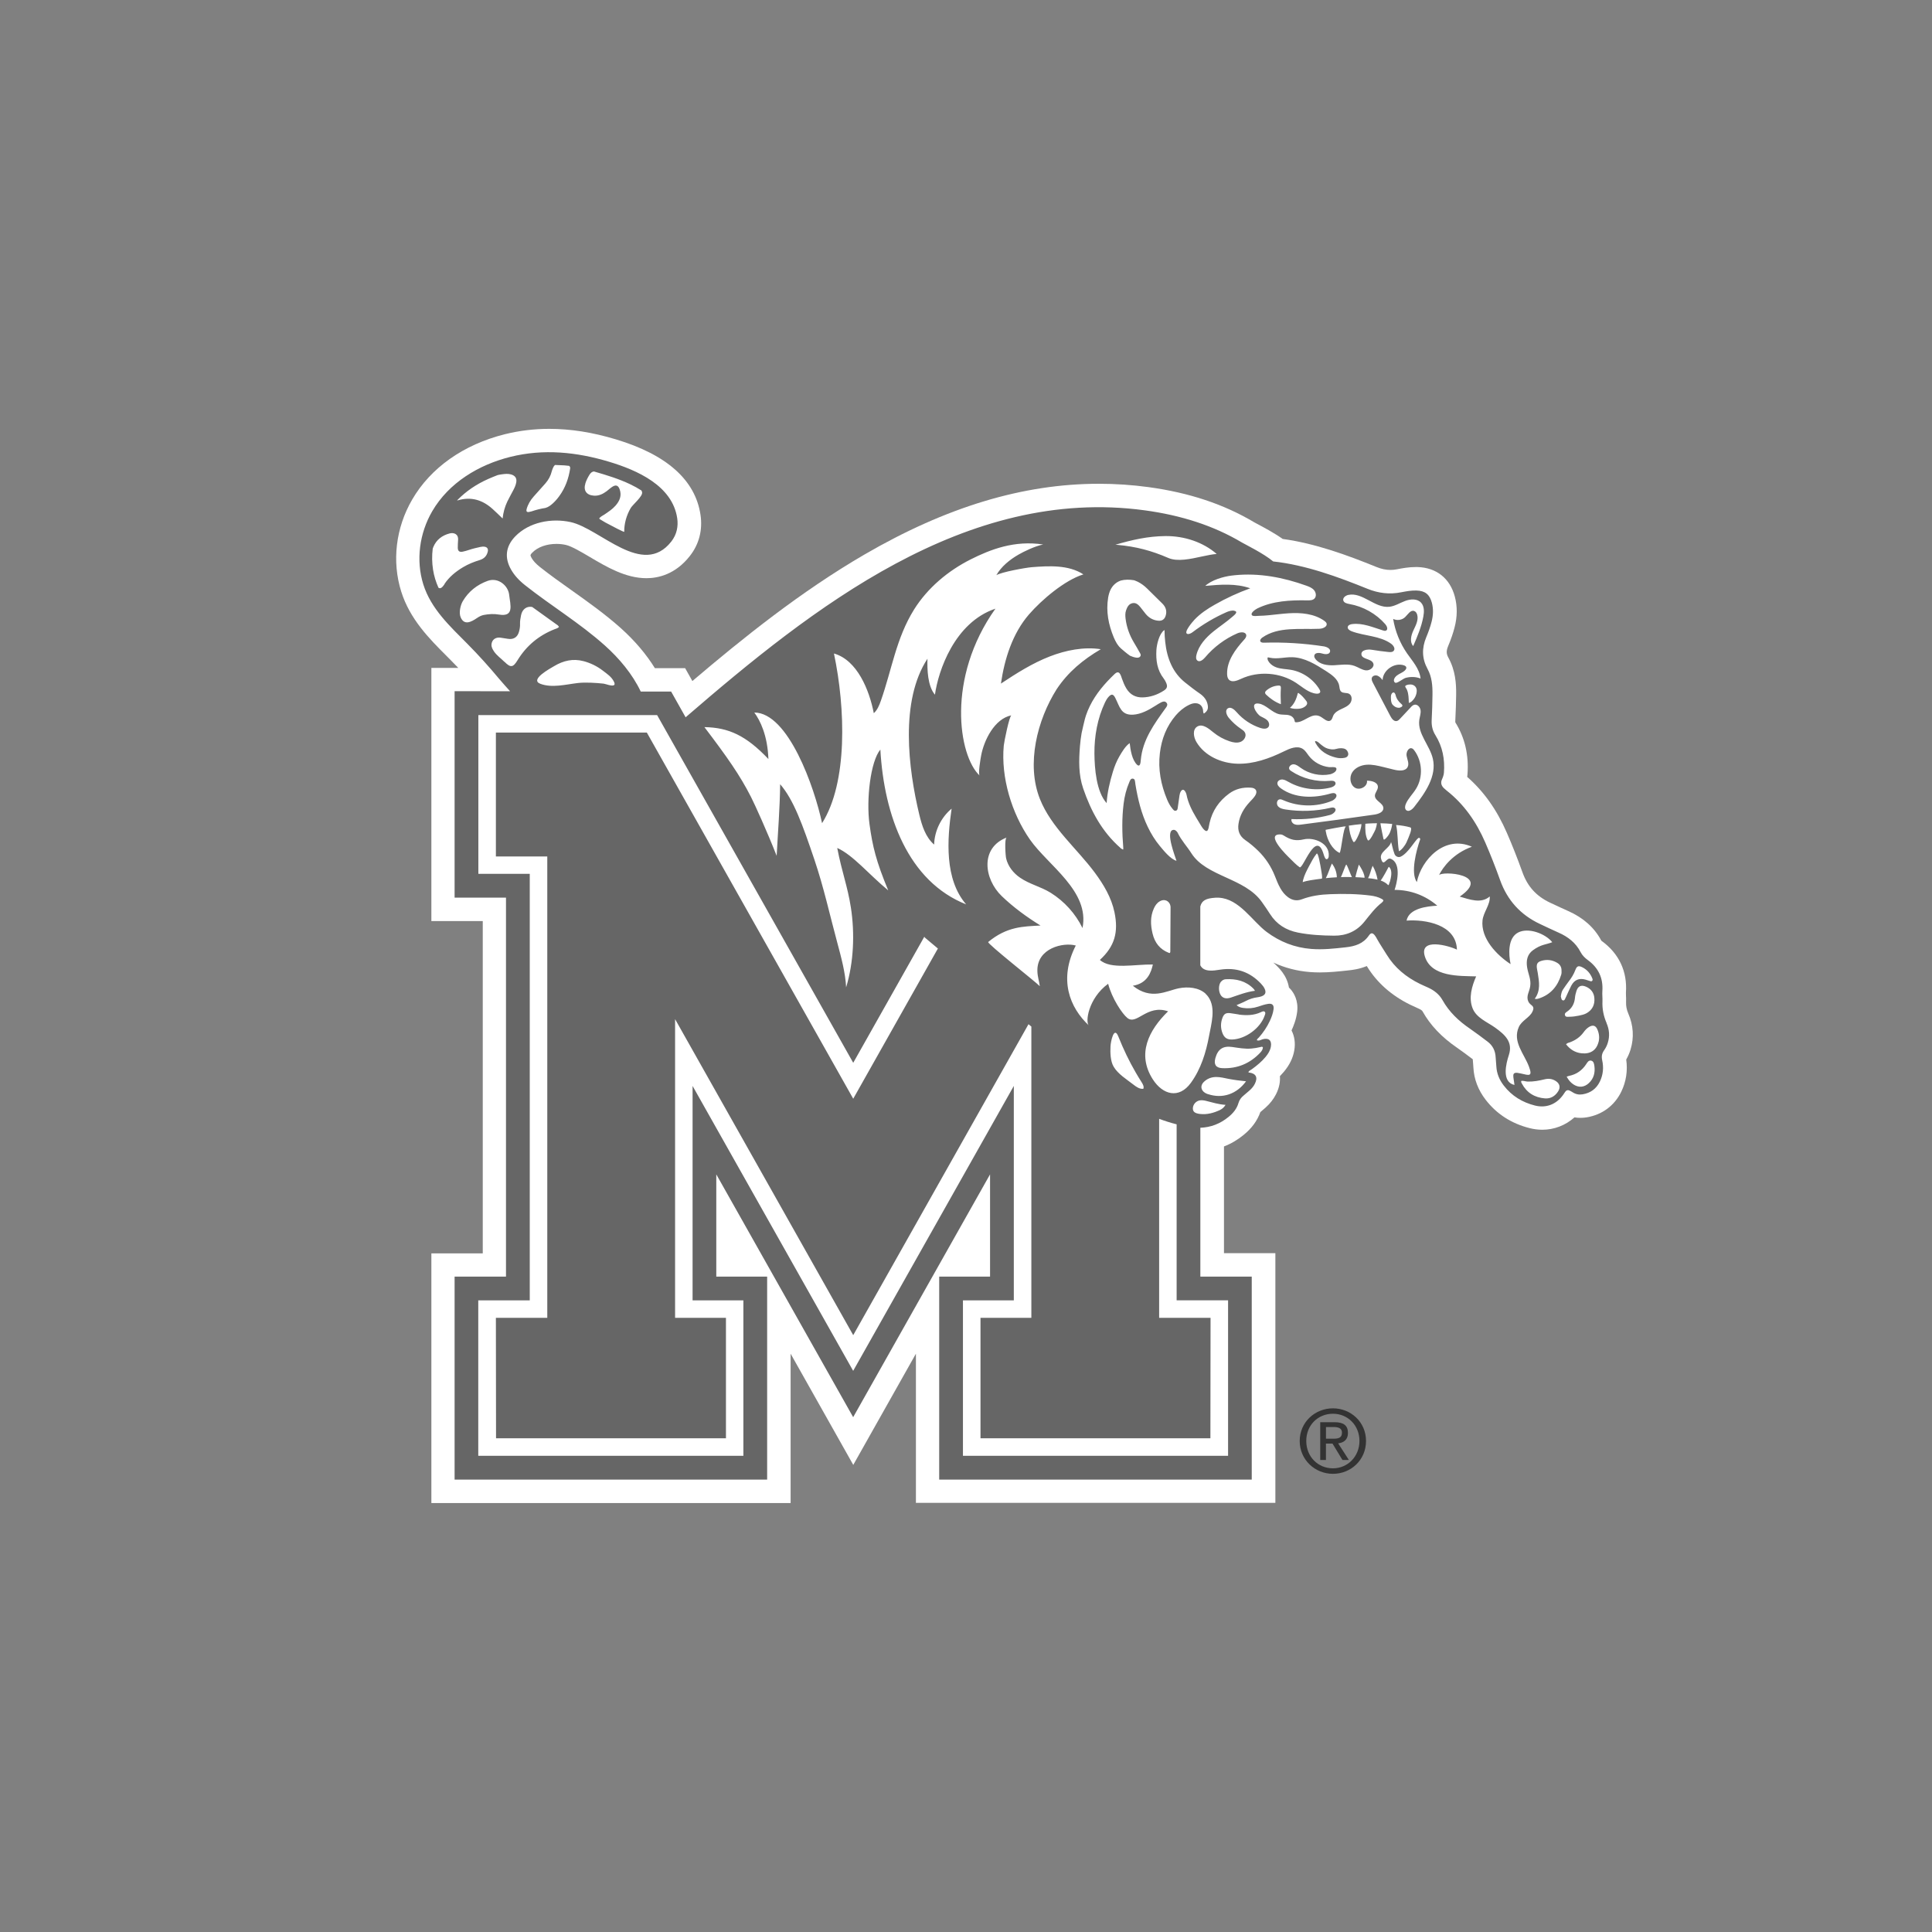 <svg width="140" height="140" viewBox="0 0 140 140" fill="none" xmlns="http://www.w3.org/2000/svg">
<rect x="0" y="0" width="140" height="140" fill="#808080" stroke="none"/>
<path d="M66.371 108.917V98.094L61.831 106.152L57.291 98.094V108.917H31.259V90.825H34.983V66.745H31.259V48.398H33.208C33.033 48.216 32.858 48.034 32.679 47.855C32.571 47.743 32.459 47.635 32.35 47.523C31.108 46.281 29.701 44.87 29.071 42.858C28.389 40.677 28.675 38.252 29.866 36.204C31.206 33.894 33.593 32.211 36.586 31.465C37.618 31.209 38.7 31.076 39.795 31.076C41.346 31.076 42.931 31.325 44.636 31.84C48.325 32.949 50.386 34.79 50.761 37.306C50.925 38.406 50.659 39.438 49.99 40.288C48.947 41.618 47.702 41.898 46.84 41.898C45.336 41.898 43.953 41.08 42.735 40.358C42.112 39.991 41.408 39.575 41.002 39.487C40.782 39.438 40.554 39.413 40.324 39.413C39.602 39.413 38.962 39.645 38.57 40.047C38.472 40.145 38.441 40.212 38.441 40.229C38.441 40.243 38.455 40.316 38.525 40.439C38.647 40.653 38.843 40.862 39.12 41.083C39.851 41.664 40.611 42.2 41.412 42.77C42.605 43.617 43.837 44.492 44.986 45.517C45.99 46.417 46.83 47.404 47.456 48.419H49.648L50.172 49.35C53.847 46.224 58.044 42.858 62.636 40.187C68.572 36.736 74.13 35.056 79.632 35.056C80.826 35.056 82.033 35.136 83.216 35.297C86.174 35.7 88.686 36.536 90.895 37.852C90.93 37.873 91 37.908 91.091 37.958C91.539 38.196 92.302 38.598 92.946 39.053C95.323 39.382 97.618 40.222 99.754 41.09C100.1 41.23 100.429 41.3 100.758 41.3C100.916 41.3 101.077 41.282 101.238 41.251C101.626 41.174 102.081 41.09 102.588 41.09C102.63 41.09 102.673 41.09 102.715 41.09C104.087 41.129 105.073 41.909 105.423 43.236C105.612 43.946 105.605 44.699 105.402 45.472C105.294 45.889 105.147 46.322 104.933 46.83C104.779 47.201 104.825 47.414 104.954 47.653C105.469 48.59 105.529 49.542 105.518 50.351C105.511 50.914 105.49 51.523 105.455 52.266C105.455 52.336 105.455 52.343 105.473 52.37C106.152 53.462 106.442 54.715 106.34 56.102C106.337 56.168 106.326 56.234 106.319 56.297C107.527 57.355 108.472 58.688 109.196 60.358C109.581 61.239 109.949 62.174 110.323 63.21C110.694 64.243 111.331 64.942 112.325 65.412L112.56 65.52C112.935 65.695 113.288 65.863 113.645 66.02C114.734 66.504 115.538 67.221 116.035 68.159C116.046 68.166 116.06 68.18 116.077 68.194C117.323 69.108 117.929 70.395 117.821 71.921C117.821 71.957 117.821 72.055 117.824 72.128C117.831 72.264 117.838 72.433 117.831 72.621C117.821 72.905 117.873 73.171 117.996 73.454C118.363 74.298 118.419 75.194 118.156 76.055C118.079 76.303 117.975 76.549 117.842 76.779C117.957 77.588 117.835 78.389 117.481 79.114C116.988 80.122 116.098 80.78 114.982 80.966C114.828 80.99 114.674 81.004 114.523 81.004C114.373 81.004 114.237 80.993 114.093 80.969C113.442 81.546 112.627 81.865 111.762 81.865C111.458 81.865 111.15 81.826 110.845 81.749C109.526 81.417 108.455 80.728 107.66 79.698C107.111 78.988 106.809 78.197 106.767 77.35C106.764 77.269 106.757 77.189 106.75 77.109C106.74 77.004 106.729 76.885 106.722 76.758L106.663 76.713C106.288 76.43 105.934 76.163 105.577 75.918C104.457 75.148 103.642 74.287 103.079 73.279C103.047 73.22 102.942 73.15 102.792 73.084L102.669 73.028C102.511 72.957 102.351 72.884 102.179 72.8C100.832 72.138 99.785 71.211 99.071 70.049C99.061 70.035 99.053 70.017 99.043 70.004C98.483 70.234 97.975 70.29 97.731 70.315L97.671 70.322C97.02 70.392 96.348 70.466 95.638 70.466C95.389 70.466 95.147 70.455 94.916 70.438C93.986 70.364 93.1 70.133 92.27 69.751C92.389 69.856 92.508 69.972 92.621 70.091C92.796 70.273 93.044 70.56 93.222 70.959C93.31 71.159 93.37 71.362 93.401 71.561C93.443 71.6 93.485 71.641 93.523 71.687C93.744 71.939 94.101 72.485 93.996 73.329C93.926 73.885 93.734 74.354 93.59 74.669C93.811 75.096 93.88 75.6 93.786 76.129C93.692 76.668 93.447 77.171 93.037 77.662C92.942 77.773 92.844 77.882 92.746 77.984C92.775 78.344 92.719 78.781 92.474 79.275C92.291 79.639 92.04 79.965 91.7 80.269C91.574 80.381 91.451 80.486 91.329 80.588C91.105 81.218 90.706 81.76 90.115 82.243C89.674 82.603 89.198 82.883 88.694 83.076V90.811H92.418V108.903H66.385L66.371 108.917Z" fill="white"/>
<path d="M116.424 74.144C116.204 73.64 116.095 73.115 116.12 72.562C116.13 72.314 116.095 72.061 116.113 71.813C116.179 70.865 115.822 70.126 115.059 69.57C114.849 69.415 114.657 69.23 114.538 68.996C114.188 68.317 113.624 67.882 112.942 67.582C112.487 67.379 112.035 67.165 111.584 66.951C110.191 66.297 109.232 65.243 108.71 63.794C108.378 62.867 108.017 61.947 107.625 61.044C106.985 59.57 106.096 58.279 104.818 57.278C104.752 57.225 104.685 57.166 104.622 57.106C104.444 56.928 104.381 56.724 104.489 56.483C104.559 56.325 104.619 56.161 104.633 55.986C104.706 55.02 104.535 54.106 104.017 53.277C103.807 52.941 103.726 52.587 103.744 52.196C103.775 51.58 103.796 50.96 103.803 50.34C103.81 49.697 103.765 49.056 103.446 48.475C103.037 47.726 103.023 46.97 103.345 46.193C103.499 45.822 103.639 45.447 103.737 45.059C103.856 44.6 103.88 44.139 103.758 43.676C103.597 43.071 103.264 42.809 102.638 42.791C102.267 42.781 101.903 42.847 101.542 42.917C100.695 43.089 99.879 42.987 99.088 42.665C96.954 41.8 94.609 40.94 92.26 40.684C91.556 40.096 90.23 39.452 90.002 39.316C88.949 38.689 87.861 38.206 86.713 37.828C85.501 37.429 84.245 37.156 82.957 36.981C69.996 35.217 58.859 44.054 49.682 51.978L48.633 50.113H46.431C45.829 48.843 44.863 47.698 43.834 46.778C42.025 45.157 39.946 43.907 38.048 42.406C37.6 42.053 37.268 41.681 37.037 41.279C36.54 40.414 36.645 39.581 37.338 38.867C38.349 37.828 39.963 37.531 41.342 37.831C43.491 38.297 46.568 41.888 48.643 39.245C49.049 38.727 49.157 38.136 49.074 37.555C48.724 35.189 46.161 34.069 44.135 33.46C41.79 32.753 39.386 32.508 36.984 33.106C34.699 33.673 32.526 34.975 31.318 37.051C30.398 38.633 30.125 40.59 30.674 42.346C31.23 44.117 32.606 45.381 33.873 46.658C34.678 47.471 35.444 48.321 36.176 49.2C36.431 49.508 36.705 49.798 36.964 50.092L32.942 50.085V65.044H36.666V92.508H32.942V107.216H55.59V92.508H51.905V85.099L61.824 102.694L71.743 85.099V92.508H68.058V107.216H90.706V92.508H86.982V81.722C87.721 81.694 88.403 81.445 89.022 80.938C89.359 80.665 89.624 80.346 89.747 79.922C89.81 79.706 89.936 79.534 90.108 79.394C90.258 79.268 90.409 79.142 90.552 79.013C90.706 78.876 90.843 78.719 90.933 78.533C91.165 78.067 91.01 77.781 90.499 77.718C90.468 77.714 90.457 77.704 90.478 77.658C90.531 77.578 90.636 77.539 90.72 77.476C91.081 77.213 91.424 76.933 91.71 76.587C91.892 76.367 92.043 76.129 92.092 75.845C92.172 75.394 91.934 75.187 91.497 75.309C91.361 75.348 91.231 75.446 91.077 75.379C91.084 75.281 91.171 75.243 91.224 75.18C91.543 74.82 91.808 74.427 92.011 73.993C92.141 73.717 92.249 73.433 92.288 73.129C92.326 72.828 92.186 72.698 91.892 72.744C91.644 72.782 91.409 72.863 91.171 72.944C90.814 73.062 90.451 73.094 90.079 73.038C89.912 73.013 89.747 72.972 89.607 72.835C89.845 72.73 90.066 72.646 90.272 72.537C90.545 72.394 90.829 72.303 91.133 72.264C91.228 72.251 91.326 72.23 91.416 72.198C91.689 72.097 91.763 71.925 91.647 71.662C91.581 71.512 91.476 71.386 91.364 71.267C90.555 70.416 89.569 70.088 88.413 70.266C87.955 70.336 87.237 70.469 86.978 69.948C86.978 69.948 86.978 69.944 86.978 69.941V65.688C87.087 65.264 87.367 65.093 88.085 65.051H88.316C89.803 65.124 90.741 66.749 91.787 67.532C92.75 68.25 93.821 68.67 95.022 68.764C95.862 68.831 96.688 68.737 97.517 68.645C98.182 68.572 98.784 68.394 99.194 67.791C99.351 67.561 99.487 67.588 99.652 67.82C99.708 67.9 99.757 67.984 99.802 68.072C100.013 68.45 100.261 68.806 100.485 69.177C101.07 70.133 101.899 70.808 102.893 71.295C103.079 71.386 103.268 71.466 103.453 71.55C103.901 71.75 104.283 72.037 104.524 72.464C105.007 73.329 105.7 73.983 106.509 74.536C106.946 74.837 107.37 75.159 107.793 75.478C108.171 75.761 108.36 76.15 108.381 76.622C108.392 76.839 108.42 77.052 108.43 77.269C108.458 77.798 108.654 78.257 108.973 78.669C109.554 79.422 110.324 79.884 111.23 80.112C112.039 80.314 112.77 80.028 113.26 79.352C113.316 79.272 113.369 79.191 113.425 79.111C113.505 78.995 113.614 78.967 113.736 79.026C113.813 79.061 113.89 79.107 113.964 79.153C114.184 79.296 114.419 79.341 114.678 79.299C115.255 79.205 115.675 78.9 115.931 78.376C116.172 77.879 116.218 77.353 116.099 76.822C116.039 76.555 116.081 76.332 116.235 76.115C116.354 75.947 116.449 75.761 116.508 75.561C116.659 75.075 116.617 74.596 116.414 74.133L116.424 74.144ZM42.416 35.032C42.486 34.811 42.588 34.608 42.707 34.416C42.798 34.261 42.9 34.181 43.036 34.163C44.023 34.447 44.863 34.709 45.672 35.094C45.965 35.234 46.235 35.385 46.48 35.542C46.505 35.584 46.522 35.627 46.529 35.672C46.589 35.962 45.846 36.568 45.7 36.82C45.398 37.342 45.227 37.937 45.234 38.538C45.234 38.581 44.391 38.147 43.869 37.863C43.736 37.779 43.599 37.699 43.459 37.618C43.449 37.6 43.438 37.583 43.421 37.562C43.526 37.425 43.68 37.366 43.813 37.275C44.09 37.086 44.373 36.901 44.597 36.648C44.901 36.306 45.069 35.92 44.901 35.455C44.8 35.172 44.629 35.108 44.373 35.273C44.226 35.367 44.1 35.486 43.964 35.592C43.687 35.798 43.393 35.941 43.036 35.917C42.497 35.882 42.259 35.542 42.42 35.032H42.416ZM89.453 41.685C91.228 41.503 92.995 41.839 94.665 42.441C94.871 42.514 95.088 42.602 95.228 42.773C95.368 42.945 95.406 43.221 95.249 43.376C95.12 43.505 94.913 43.508 94.731 43.505C93.499 43.48 92.225 43.547 91.119 44.086C90.996 44.145 90.559 44.429 90.734 44.593C90.822 44.674 91.115 44.629 91.228 44.625C91.472 44.621 91.714 44.604 91.959 44.58C92.435 44.534 92.907 44.471 93.387 44.44C94.283 44.383 95.235 44.468 95.966 44.989C96.033 45.038 96.1 45.094 96.127 45.171C96.204 45.409 95.865 45.553 95.617 45.563C94.199 45.626 92.635 45.385 91.472 46.2C91.382 46.263 91.284 46.371 91.329 46.473C91.371 46.564 91.493 46.575 91.595 46.571C93.04 46.529 94.49 46.617 95.921 46.837C96.145 46.872 96.439 47.008 96.379 47.229C96.32 47.443 96.012 47.422 95.802 47.355C95.592 47.288 95.277 47.285 95.239 47.502C95.221 47.59 95.266 47.677 95.319 47.751C95.617 48.15 96.18 48.23 96.677 48.206C97.174 48.181 97.689 48.087 98.157 48.255C98.438 48.356 98.689 48.548 98.984 48.577C99.278 48.605 99.627 48.331 99.508 48.059C99.362 47.715 98.693 47.792 98.654 47.422C98.623 47.103 99.092 47.033 99.41 47.086C99.809 47.152 100.209 47.205 100.608 47.246C100.748 47.261 100.912 47.264 101 47.152C101.126 46.987 100.961 46.757 100.793 46.638C99.978 46.063 98.889 46.095 97.954 45.748C97.808 45.693 97.632 45.581 97.664 45.426C97.692 45.297 97.846 45.241 97.979 45.224C98.742 45.126 99.484 45.458 100.219 45.685C100.289 45.706 100.37 45.727 100.436 45.696C100.601 45.619 100.506 45.37 100.387 45.234C99.719 44.471 98.787 43.946 97.79 43.771C97.605 43.739 97.377 43.684 97.338 43.498C97.296 43.306 97.513 43.151 97.706 43.109C98.731 42.892 99.624 44.075 100.667 43.971C101.077 43.928 101.437 43.691 101.822 43.547C102.207 43.4 102.697 43.368 102.977 43.673C103.219 43.935 103.205 44.338 103.138 44.691C103.002 45.43 102.704 46.127 102.407 46.816C102.137 46.519 102.249 46.05 102.417 45.689C102.585 45.328 102.802 44.94 102.697 44.551C102.666 44.432 102.592 44.313 102.477 44.275C102.211 44.184 102.025 44.52 101.822 44.716C101.598 44.933 101.234 44.989 100.954 44.849C101.098 45.738 101.441 46.592 101.952 47.334C102.347 47.908 102.862 48.45 102.939 49.168C102.596 49.035 102.211 49.025 101.854 49.123C101.686 49.168 101.259 49.522 101.119 49.476C101.028 49.448 100.989 49.333 101.014 49.242C101.077 49.004 101.336 48.864 101.535 48.766C101.742 48.664 102.018 48.454 101.864 48.286C101.833 48.251 101.787 48.233 101.742 48.216C101.052 47.978 100.212 48.556 100.188 49.283C100.086 49.157 99.978 49.028 99.827 48.968C99.677 48.909 99.474 48.955 99.414 49.105C99.365 49.231 99.428 49.367 99.491 49.486C99.911 50.288 100.331 51.086 100.751 51.888C100.849 52.077 101.01 52.294 101.217 52.248C101.315 52.227 101.388 52.15 101.455 52.08C101.71 51.807 101.969 51.531 102.225 51.258C102.298 51.177 102.382 51.093 102.487 51.069C102.711 51.013 102.918 51.251 102.942 51.481C102.967 51.712 102.879 51.94 102.848 52.167C102.708 53.165 103.604 54.002 103.831 54.985C104.118 56.245 103.275 57.456 102.477 58.474C102.333 58.66 102.074 58.859 101.899 58.706C101.78 58.6 101.808 58.411 101.868 58.264C102.036 57.858 102.372 57.547 102.603 57.172C103.131 56.333 103.079 55.167 102.484 54.376C102.442 54.324 102.4 54.267 102.337 54.239C102.088 54.12 101.878 54.495 101.927 54.768C101.976 55.041 102.127 55.328 102.004 55.577C101.843 55.898 101.378 55.86 101.028 55.776C100.769 55.713 100.51 55.647 100.251 55.584C99.848 55.486 99.435 55.384 99.022 55.416C98.609 55.447 98.182 55.636 97.972 55.993C97.762 56.35 97.839 56.882 98.2 57.089C98.56 57.291 99.117 56.98 99.057 56.571C99.397 56.571 99.841 56.682 99.848 57.022C99.852 57.257 99.621 57.446 99.631 57.676C99.648 58.051 100.251 58.194 100.244 58.569C100.24 58.863 99.869 58.989 99.579 59.031C97.818 59.286 96.054 59.525 94.287 59.752C94.129 59.773 93.961 59.791 93.811 59.731C93.66 59.672 93.541 59.507 93.59 59.353C94.531 59.398 95.477 59.297 96.386 59.052C96.624 58.989 96.912 58.716 96.719 58.559C96.635 58.492 96.513 58.513 96.411 58.538C95.347 58.786 94.234 58.825 93.153 58.657C92.953 58.625 92.736 58.576 92.606 58.419C92.477 58.261 92.519 57.964 92.719 57.925C92.813 57.904 92.911 57.95 92.999 57.988C94.097 58.471 95.389 58.492 96.502 58.037C96.716 57.95 96.957 57.701 96.796 57.536C96.701 57.435 96.537 57.47 96.4 57.508C95.204 57.855 93.821 57.855 92.813 57.123C92.677 57.026 92.54 56.882 92.568 56.718C92.596 56.56 92.781 56.472 92.942 56.486C93.103 56.501 93.243 56.592 93.387 56.669C94.304 57.183 95.421 57.327 96.439 57.064C96.618 57.019 96.838 56.875 96.768 56.707C96.712 56.567 96.519 56.567 96.373 56.581C95.392 56.672 94.385 56.42 93.566 55.874C93.513 55.839 93.46 55.8 93.433 55.748C93.341 55.577 93.548 55.373 93.744 55.384C93.94 55.395 94.097 55.531 94.255 55.643C94.864 56.081 95.655 56.255 96.386 56.108C96.526 56.081 96.768 55.962 96.824 55.815C96.947 55.503 96.488 55.608 96.317 55.59C95.746 55.528 95.197 55.233 94.847 54.775C94.71 54.596 94.594 54.394 94.409 54.271C93.999 54.005 93.464 54.236 93.026 54.453C91.977 54.968 90.839 55.373 89.67 55.342C88.501 55.31 87.297 54.779 86.698 53.77C86.485 53.413 86.401 52.867 86.754 52.651C87.132 52.419 87.577 52.783 87.916 53.063C88.266 53.35 88.665 53.571 89.096 53.715C89.355 53.802 89.645 53.858 89.901 53.757C90.156 53.655 90.342 53.343 90.219 53.095C90.156 52.965 90.027 52.885 89.908 52.804C89.59 52.587 89.302 52.325 89.054 52.031C88.882 51.828 88.749 51.485 88.966 51.334C89.183 51.184 89.453 51.422 89.624 51.621C90.079 52.143 90.678 52.538 91.332 52.752C91.532 52.815 91.787 52.846 91.913 52.682C92.022 52.535 91.956 52.315 91.823 52.188C91.689 52.062 91.511 51.996 91.353 51.908C91.035 51.733 90.531 50.886 91.213 50.984C91.742 51.058 92.159 51.632 92.698 51.755C93.047 51.835 93.492 51.699 93.737 52.048C93.891 52.273 93.709 52.385 94.076 52.325C94.615 52.237 95.099 51.611 95.686 51.929C95.931 52.062 96.194 52.364 96.425 52.203C96.534 52.126 96.558 51.975 96.614 51.852C96.726 51.618 96.971 51.485 97.206 51.377C97.44 51.268 97.692 51.163 97.843 50.953C97.993 50.743 97.986 50.397 97.758 50.274C97.58 50.179 97.338 50.253 97.188 50.12C97.069 50.015 97.073 49.833 97.041 49.679C96.947 49.203 96.502 48.892 96.093 48.629C95.344 48.15 94.546 47.653 93.656 47.624C93.111 47.607 92.554 47.779 92.015 47.66C91.903 47.635 91.833 47.596 91.85 47.747C91.861 47.849 91.931 47.947 91.99 48.023C92.12 48.178 92.305 48.297 92.495 48.363C92.831 48.482 93.195 48.478 93.544 48.538C94.398 48.685 95.175 49.221 95.617 49.962C95.651 50.022 95.683 50.089 95.665 50.151C95.634 50.253 95.504 50.274 95.4 50.267C94.84 50.218 94.398 49.798 93.93 49.49C92.767 48.72 91.2 48.605 89.936 49.189C89.645 49.325 89.26 49.48 89.043 49.242C88.949 49.136 88.924 48.986 88.921 48.846C88.893 47.901 89.509 47.068 90.142 46.368C90.234 46.27 90.328 46.151 90.307 46.018C90.261 45.77 89.897 45.791 89.666 45.892C88.767 46.284 87.959 46.886 87.325 47.639C87.178 47.81 86.936 48.01 86.761 47.862C86.653 47.772 86.663 47.607 86.695 47.471C86.859 46.767 87.381 46.2 87.945 45.745C88.392 45.385 88.876 45.069 89.309 44.688C89.446 44.569 89.775 44.324 89.428 44.254C89.254 44.219 89.037 44.289 88.876 44.359C88.004 44.744 87.178 45.234 86.422 45.808C86.331 45.878 86.156 45.976 86.037 45.934C85.736 45.833 86.443 45.028 86.555 44.908C86.975 44.461 87.496 44.117 88.028 43.816C88.847 43.347 89.709 42.952 90.597 42.63C89.565 42.263 88.431 42.357 87.339 42.455C87.79 42.035 88.63 41.786 89.243 41.709C89.317 41.699 89.394 41.692 89.467 41.685H89.453ZM102.645 50.232C102.61 50.376 102.557 50.519 102.459 50.648C102.407 50.718 102.344 50.782 102.277 50.844C102.26 50.858 102.088 50.974 102.088 50.914C102.074 50.599 102.078 50.302 101.962 50.005C101.892 49.822 101.714 49.724 101.934 49.644C102.347 49.493 102.764 49.718 102.641 50.236L102.645 50.232ZM101.357 51.289C101.185 51.289 101.042 51.202 100.926 51.079C100.821 50.967 100.8 50.803 100.793 50.652C100.79 50.554 100.783 50.453 100.807 50.358C100.835 50.242 100.965 50.109 101.059 50.218C101.122 50.288 101.129 50.379 101.157 50.467C101.185 50.55 101.224 50.627 101.269 50.701C101.343 50.816 101.437 50.918 101.542 51.009C101.567 51.03 101.595 51.054 101.612 51.083C101.679 51.205 101.451 51.292 101.36 51.292L101.357 51.289ZM101.917 61.047C101.829 61.246 101.567 61.596 101.374 61.684C101.371 61.663 101.367 61.642 101.364 61.621C101.259 61.016 101.304 60.386 101.168 59.783C101.518 59.808 101.868 59.861 102.193 59.955C102.382 60.011 102.102 60.617 101.917 61.047ZM100.884 59.706C100.86 59.916 100.804 60.116 100.723 60.319C100.657 60.487 100.506 60.683 100.366 60.806C100.338 60.83 100.296 60.851 100.268 60.827C100.258 60.816 100.254 60.806 100.251 60.791C100.237 60.736 100.055 59.871 100.03 59.657C100.317 59.661 100.601 59.678 100.884 59.706ZM99.47 62.741C99.645 63.049 99.764 63.392 99.823 63.742C99.677 63.707 99.526 63.682 99.379 63.661C99.299 63.651 99.218 63.644 99.134 63.637C99.288 63.367 99.337 63.028 99.466 62.741H99.47ZM99.113 60.883C98.931 60.571 98.921 60.071 98.938 59.693C99.008 59.685 99.078 59.682 99.148 59.675C99.358 59.661 99.572 59.657 99.781 59.654C99.76 59.808 99.729 59.941 99.673 60.102C99.659 60.141 99.228 61.072 99.117 60.879L99.113 60.883ZM94.181 62.846C93.912 62.66 93.706 62.429 93.471 62.202C93.296 62.034 91.644 60.434 92.771 60.466C92.886 60.466 92.953 60.501 93.019 60.543C93.513 60.858 93.898 60.959 94.479 60.823C95.207 60.655 96.369 61.096 96.285 62.044C96.278 62.125 96.25 62.216 96.177 62.251C96.043 62.307 95.981 62.114 95.91 61.887C95.365 60.067 94.427 62.983 94.181 62.846ZM95.791 63.669C95.655 63.686 95.515 63.703 95.379 63.724C95.277 63.742 94.738 63.798 94.398 63.924C94.409 63.858 94.423 63.784 94.427 63.767C94.517 63.413 94.689 63.084 94.861 62.762C95.028 62.454 95.183 62.132 95.41 61.859C95.484 61.772 95.592 62.272 95.596 62.297C95.655 62.587 95.718 62.874 95.757 63.168C95.763 63.224 95.837 63.592 95.788 63.665L95.791 63.669ZM96.513 62.573C96.74 62.864 96.866 63.217 96.873 63.571C96.607 63.584 96.341 63.605 96.075 63.633C96.254 63.297 96.352 62.919 96.513 62.573ZM96.075 60.27C96.068 60.235 96.064 60.203 96.061 60.172C96.061 60.158 96.061 60.144 96.064 60.133C96.064 60.133 96.068 60.133 96.072 60.13C96.509 60.042 96.95 59.962 97.391 59.889C97.444 59.889 97.496 59.889 97.549 59.889C97.338 59.889 97.209 61.614 97.076 61.806C96.54 61.562 96.173 60.865 96.079 60.273L96.075 60.27ZM97.555 62.643C97.58 62.667 97.618 62.737 97.657 62.825C97.762 63.059 97.895 63.434 97.965 63.556C97.699 63.55 97.43 63.553 97.163 63.556C97.269 63.385 97.472 62.734 97.559 62.639L97.555 62.643ZM97.741 59.864C97.741 59.864 97.741 59.84 97.741 59.829C98.046 59.783 98.347 59.745 98.654 59.717C98.647 60.022 98.504 60.396 98.378 60.648C98.347 60.708 98.15 61.152 98.056 60.98C98.049 60.967 98.042 60.953 98.031 60.938C97.85 60.589 97.79 60.256 97.745 59.864H97.741ZM98.466 62.647C98.504 62.706 98.549 62.779 98.599 62.856C98.735 63.087 98.882 63.371 98.882 63.605C98.665 63.584 98.445 63.574 98.228 63.563C98.192 63.556 98.451 62.692 98.469 62.647H98.466ZM92.817 51.03C92.386 50.865 92.05 50.624 91.746 50.334C91.637 50.228 91.658 50.127 91.766 50.036C92.015 49.826 92.299 49.7 92.627 49.679C92.757 49.669 92.827 49.707 92.817 49.854C92.792 50.236 92.799 50.617 92.817 51.033V51.03ZM93.475 51.292C93.779 51.03 93.947 50.648 94.038 50.246C94.045 50.221 94.076 50.208 94.097 50.221C94.339 50.386 94.5 50.593 94.661 50.799C94.766 50.939 94.724 51.065 94.602 51.17C94.465 51.289 94.297 51.345 94.118 51.359C93.922 51.373 93.723 51.373 93.475 51.296V51.292ZM84.451 38.846C85.817 38.833 87.181 39.284 88.165 40.142C87.853 40.166 87.496 40.239 87.122 40.32C86.268 40.505 85.326 40.719 84.662 40.432C83.43 39.897 82.32 39.606 80.966 39.483C80.916 39.48 80.874 39.477 80.826 39.473C82.026 39.123 83.174 38.857 84.451 38.846ZM80.3 43.306C80.318 43.2 80.343 43.092 80.374 42.99C80.51 42.529 80.805 42.214 81.214 42.07C81.511 41.989 81.847 41.989 82.191 42.049C82.271 42.077 82.355 42.112 82.436 42.151C82.691 42.276 82.915 42.444 83.118 42.641C83.489 43.005 83.86 43.368 84.228 43.736C84.469 43.974 84.57 44.258 84.476 44.593C84.399 44.873 84.213 45.01 83.923 44.978C83.562 44.944 83.265 44.776 83.031 44.499C82.897 44.342 82.782 44.173 82.649 44.013C82.502 43.834 82.334 43.659 82.079 43.705C81.802 43.754 81.683 43.981 81.599 44.226C81.529 44.425 81.54 44.632 81.564 44.835C81.641 45.458 81.851 46.032 82.173 46.568C82.313 46.798 82.446 47.033 82.579 47.271C82.632 47.362 82.705 47.464 82.621 47.572C82.547 47.67 82.428 47.666 82.32 47.653C82.162 47.628 82.016 47.575 81.879 47.513C81.638 47.344 81.403 47.138 81.235 46.995C81.186 46.953 81.144 46.904 81.099 46.858C81.039 46.781 80.976 46.704 80.927 46.623C80.924 46.617 80.916 46.606 80.913 46.599C80.836 46.469 80.769 46.333 80.71 46.193C80.325 45.269 80.136 44.313 80.3 43.309V43.306ZM42.283 47.908C42.784 48.041 43.264 48.272 43.684 48.597C43.992 48.836 44.321 49.042 44.495 49.413C44.559 49.546 44.544 49.616 44.489 49.651C44.338 49.745 43.869 49.553 43.739 49.539C43.194 49.48 42.427 49.431 41.881 49.493C41.017 49.592 40.005 49.871 39.154 49.55C38.36 49.248 39.872 48.44 40.163 48.265C40.828 47.87 41.517 47.709 42.28 47.908H42.283ZM38.157 36.904C38.252 36.554 38.434 36.246 38.675 35.977C38.955 35.661 39.242 35.35 39.519 35.032C39.742 34.776 39.904 34.486 39.984 34.15C40.008 34.055 40.047 33.964 40.086 33.877C40.117 33.8 40.163 33.74 40.218 33.694C40.443 33.698 40.666 33.709 40.891 33.722C41.006 33.733 41.125 33.743 41.24 33.758C41.3 33.806 41.321 33.859 41.318 33.929C41.206 34.685 40.961 35.35 40.533 35.941C40.394 36.134 40.239 36.316 40.061 36.477C39.904 36.62 39.736 36.746 39.529 36.806C39.19 36.858 38.85 36.943 38.514 37.058C38.458 37.072 38.402 37.086 38.346 37.096C38.185 37.132 38.118 37.062 38.16 36.901L38.157 36.904ZM33.142 36.239C33.761 35.605 34.51 35.091 35.389 34.703C35.612 34.605 35.837 34.514 36.064 34.426C36.172 34.401 36.281 34.38 36.393 34.367C36.61 34.339 36.824 34.318 37.037 34.38C37.338 34.468 37.464 34.66 37.408 34.965C37.373 35.157 37.292 35.336 37.202 35.508C37.058 35.784 36.901 36.057 36.764 36.34C36.582 36.722 36.47 37.124 36.421 37.572C36.162 37.324 35.938 37.103 35.707 36.894C34.975 36.228 34.139 35.962 33.138 36.267C33.138 36.257 33.138 36.246 33.138 36.239H33.142ZM32.218 42.325C32.035 42.595 31.906 42.682 31.773 42.588C31.584 42.168 31.451 41.734 31.381 41.286C31.3 40.768 31.294 40.261 31.357 39.757C31.37 39.715 31.384 39.676 31.402 39.634C31.626 39.102 32.042 38.797 32.581 38.654C32.889 38.574 33.229 38.696 33.194 39.133C33.18 39.316 33.173 39.501 33.173 39.687C33.173 39.928 33.288 40.023 33.523 39.977C33.681 39.946 33.838 39.897 33.992 39.847C34.258 39.757 34.531 39.694 34.807 39.634C34.916 39.609 35.025 39.602 35.13 39.62C35.304 39.651 35.385 39.774 35.35 39.949C35.283 40.278 35.084 40.484 34.766 40.583C34.339 40.712 33.929 40.877 33.544 41.108C33.019 41.426 32.553 41.8 32.207 42.319L32.218 42.325ZM34.559 44.789C34.146 45.069 33.632 45.346 33.376 44.719C33.243 44.391 33.362 43.855 33.537 43.561C33.953 42.858 34.566 42.371 35.34 42.091C36.106 41.815 36.82 42.438 36.894 43.089C36.935 43.47 37.041 43.894 36.974 44.188C36.911 44.464 36.705 44.625 36.158 44.534C35.791 44.471 35.427 44.492 35.059 44.562C34.874 44.597 34.713 44.684 34.559 44.789ZM36.55 47.957C36.298 47.705 35.998 47.502 35.794 47.201C35.69 47.044 35.599 46.883 35.616 46.69C35.644 46.358 35.91 46.161 36.26 46.207C36.442 46.231 36.624 46.263 36.806 46.291C37.215 46.358 37.502 46.175 37.611 45.77C37.66 45.591 37.691 45.409 37.684 45.224C37.674 45.003 37.716 44.789 37.758 44.58C37.846 44.132 38.185 43.907 38.566 43.984C39.022 44.317 39.473 44.642 39.921 44.958C40.089 45.077 40.257 45.199 40.425 45.318C40.453 45.353 40.481 45.388 40.509 45.426C40.418 45.532 40.299 45.553 40.191 45.594C39.042 46.046 38.143 46.795 37.499 47.849C37.177 48.377 36.998 48.398 36.554 47.953L36.55 47.957ZM88.991 94.231V105.494H69.779V94.231H73.465V78.691L61.824 99.337L50.187 78.691V94.231H53.868V105.494H34.657V94.231H38.388V63.322H34.664V51.818H47.617L61.828 77.014L66.983 67.872C66.993 67.889 67.001 67.907 67.004 67.928C67.256 68.141 67.582 68.415 67.963 68.733L61.828 79.618L46.872 53.084H35.934V62.062H39.658V95.494H35.934L35.945 104.223H52.605V95.494H48.919V73.85L61.828 96.751L74.529 74.218C74.599 74.273 74.669 74.333 74.736 74.389V95.494H71.05V104.223H87.71L87.721 95.494H83.996V81.074C84.403 81.228 84.826 81.361 85.263 81.473V94.227H88.995L88.991 94.231ZM80.472 75.81C80.486 75.495 80.721 74.308 81.039 75.11C81.417 76.052 81.816 76.888 82.306 77.731C82.439 77.963 82.582 78.194 82.73 78.428C82.82 78.572 82.915 78.746 82.849 78.9C82.579 78.928 82.338 78.757 82.124 78.589C81.644 78.215 81.014 77.833 80.7 77.297C80.458 76.891 80.448 76.261 80.472 75.806V75.81ZM88.424 80.427C87.959 80.644 87.475 80.784 86.951 80.721C86.597 80.678 86.447 80.567 86.439 80.335C86.433 80.041 86.667 79.772 86.968 79.734C87.118 79.716 87.269 79.74 87.416 79.779C87.864 79.891 88.308 80.031 88.809 80.062C88.69 80.251 88.564 80.356 88.421 80.423L88.424 80.427ZM87.538 79.289C87.458 79.261 87.374 79.23 87.304 79.18C87.01 78.984 86.972 78.659 87.227 78.407C87.475 78.162 87.784 78.043 88.137 78.043C88.442 78.043 88.739 78.124 89.033 78.18C89.436 78.257 89.841 78.309 90.293 78.355C89.607 79.296 88.575 79.632 87.538 79.285V79.289ZM89.778 73.521C90.325 73.591 90.86 73.584 91.371 73.346C91.459 73.308 91.56 73.245 91.644 73.314C91.728 73.388 91.675 73.5 91.644 73.588C91.336 74.501 90.258 75.296 89.285 75.327C88.924 75.338 88.718 75.204 88.585 74.865C88.442 74.494 88.445 74.123 88.585 73.752C88.694 73.469 88.83 73.385 89.138 73.416C89.352 73.441 89.565 73.486 89.778 73.514V73.521ZM88.48 71.138C88.567 71.036 88.683 70.966 88.816 70.959C89.579 70.917 90.275 71.078 90.832 71.645C90.86 71.673 90.881 71.712 90.941 71.796C90.303 71.879 89.751 72.103 89.191 72.289C88.851 72.401 88.606 72.331 88.463 72.114C88.284 71.841 88.291 71.347 88.48 71.134V71.138ZM88.07 76.674C88.256 76.016 88.627 75.772 89.299 75.87C89.757 75.936 90.216 76.023 90.685 75.981C90.902 75.96 91.115 75.929 91.322 75.876C91.385 75.859 91.445 75.831 91.514 75.883C91.514 76.041 91.427 76.163 91.326 76.275C90.576 77.067 89.656 77.451 88.567 77.403C88.102 77.382 87.945 77.129 88.07 76.678V76.674ZM87.36 72.013C87.437 72.082 87.504 72.163 87.567 72.251C88.12 73.055 87.773 74.197 87.612 75.072C87.391 76.272 87.02 77.469 86.296 78.466C85.439 79.65 84.263 79.341 83.538 78.215C82.362 76.384 83.234 74.659 84.644 73.283C83.097 72.761 82.379 74.316 81.694 73.766C81.319 73.465 80.573 72.345 80.3 71.288C78.848 72.345 78.617 74.123 78.918 74.323C77.501 73.01 76.703 70.969 77.956 68.516C77.052 68.264 75.127 68.705 75.173 70.368C75.183 70.787 75.296 71.061 75.348 71.463C75.064 71.159 71.495 68.359 71.61 68.26C72.972 67.137 74.13 67.137 75.4 67.067C74.417 66.465 73.427 65.74 72.594 64.939C71.288 63.682 71.015 61.432 72.947 60.69C72.775 60.757 72.863 62.017 72.909 62.206C73.045 62.779 73.433 63.273 73.924 63.605C74.62 64.082 75.425 64.249 76.142 64.698C77.126 65.314 77.934 66.206 78.442 67.249C78.981 64.572 75.957 62.727 74.63 60.834C73.311 58.94 72.523 56.343 72.737 54.026C72.761 53.753 73.147 51.863 73.29 51.835C72.061 52.084 71.302 53.648 71.096 54.754C71.061 54.936 70.861 56.081 70.99 56.203C69.454 54.775 68.558 49.13 72.132 44.107C69.16 45.105 67.987 48.629 67.749 50.34C67.21 49.703 67.186 48.492 67.207 47.733C65.209 50.785 65.807 55.671 66.619 59.045C66.811 59.84 67.07 60.666 67.69 61.201C67.718 60.207 68.194 59.234 68.957 58.597C68.632 60.83 68.432 63.707 70.01 65.534C65.811 63.871 64.064 59.115 63.794 54.316C63.081 55.17 62.762 57.935 63.007 59.721C63.227 61.327 63.483 62.401 64.365 64.522C62.944 63.35 61.834 61.974 60.669 61.446C61.016 63.245 61.411 64.18 61.66 65.775C61.947 67.634 61.866 69.731 61.313 71.547C61.261 70.462 60.946 69.335 60.666 68.285C60.112 66.234 59.696 64.312 59.017 62.3C58.156 59.755 57.512 57.956 56.532 56.826C56.514 58.551 56.371 60.284 56.28 62.017C55.601 60.288 54.702 58.306 54.428 57.767C53.62 56.172 52.682 54.845 51.044 52.689C52.797 52.721 54.061 53.294 55.681 55.002C55.622 53.294 55.087 52.209 54.66 51.632C57.123 51.642 59.02 57.053 59.57 59.651C61.432 56.707 61.271 51.334 60.431 47.355C62.118 47.834 62.993 50.001 63.319 51.681C63.578 51.447 63.714 51.111 63.83 50.782C64.627 48.524 64.936 46.252 66.237 44.166C67.218 42.602 68.695 41.363 70.336 40.537C71.767 39.816 73.507 39.137 75.59 39.456C74.987 39.575 74.186 39.97 73.808 40.187C73.185 40.544 72.552 41.051 72.198 41.681C72.566 41.45 74.329 41.136 74.763 41.1C75.996 41.006 77.42 40.915 78.508 41.622C77.161 42.035 75.484 43.463 74.564 44.523C73.367 45.903 72.79 47.754 72.531 49.535C73.657 48.79 74.812 48.055 76.079 47.565C77.224 47.12 78.54 46.855 79.769 47.044C78.481 47.803 77.403 48.688 76.57 49.941C75.166 52.164 74.347 55.363 75.359 57.904C76.181 59.965 78.029 61.477 79.328 63.227C79.965 64.085 80.538 65.04 80.759 66.105C81.06 67.55 80.776 68.572 79.702 69.559C80.483 70.273 82.26 69.867 83.541 69.891C83.422 70.424 83.16 71.263 82.089 71.431C83.422 72.499 84.514 71.802 85.414 71.617C86.076 71.484 86.87 71.547 87.377 72.019L87.36 72.013ZM84.763 69.062C84.731 69.055 84.707 69.052 84.689 69.044C84.046 68.789 83.678 68.317 83.517 67.641C83.37 67.022 83.346 66.423 83.612 65.832C83.706 65.621 83.832 65.433 84.038 65.314C84.399 65.1 84.781 65.293 84.823 65.709C84.826 65.751 84.823 65.796 84.823 65.838C84.816 66.857 84.812 67.876 84.805 68.894C84.805 68.947 84.819 69.002 84.76 69.066L84.763 69.062ZM100.167 65.38C99.648 65.772 99.274 66.29 98.871 66.787C98.311 67.484 97.555 67.809 96.677 67.802C95.799 67.795 94.924 67.749 94.055 67.578C93.191 67.406 92.508 66.983 92.032 66.234C91.847 65.94 91.647 65.656 91.448 65.373C90.213 63.605 87.419 63.542 86.331 61.828C86.013 61.327 85.596 60.889 85.337 60.343C85.316 60.294 85.274 60.256 85.236 60.218C85.162 60.144 85.075 60.109 84.969 60.148C84.469 60.322 85.151 62.051 85.253 62.377C84.826 62.265 84.319 61.632 84.046 61.303C83.692 60.879 83.405 60.407 83.167 59.91C82.698 58.933 82.45 57.894 82.275 56.83C82.267 56.798 82.271 56.763 82.264 56.731C82.24 56.609 82.254 56.441 82.089 56.423C81.928 56.406 81.882 56.567 81.834 56.679C81.617 57.179 81.487 57.705 81.421 58.243C81.291 59.3 81.308 60.364 81.396 61.425C81.396 61.467 81.396 61.509 81.396 61.554C81.382 61.558 81.368 61.554 81.358 61.554C81.312 61.53 81.263 61.502 81.218 61.474C81.207 61.46 81.193 61.45 81.183 61.435C79.856 60.27 79.055 58.779 78.491 57.134C78.148 56.13 78.176 55.108 78.257 54.078C78.281 53.76 78.323 53.445 78.376 53.13C78.463 52.763 78.533 52.402 78.617 52.097C78.641 52.014 78.662 51.933 78.691 51.849C79.013 50.894 79.573 50.092 80.251 49.364C80.423 49.182 80.598 49.004 80.78 48.832C80.826 48.79 80.864 48.766 80.903 48.745C81.028 48.685 81.123 48.737 81.207 48.916C81.246 48.993 81.263 49.081 81.294 49.161C81.385 49.416 81.484 49.669 81.627 49.9C81.893 50.334 82.285 50.547 82.793 50.536C83.349 50.523 83.856 50.351 84.322 50.053C84.585 49.889 84.623 49.728 84.49 49.448C84.445 49.35 84.392 49.252 84.326 49.168C83.85 48.556 83.755 47.852 83.797 47.106C83.822 46.7 83.996 45.941 84.347 45.678C84.357 45.672 84.371 45.664 84.385 45.654C84.385 45.972 84.406 46.256 84.438 46.532C84.501 47.106 84.63 47.663 84.879 48.188C85.113 48.685 85.445 49.112 85.876 49.455C86.222 49.731 86.573 50.005 86.94 50.257C87.245 50.467 87.465 50.739 87.521 51.121C87.559 51.377 87.486 51.538 87.237 51.709C87.168 51.629 87.192 51.523 87.174 51.432C87.112 51.103 86.877 50.932 86.544 50.96C86.391 50.974 86.251 51.033 86.114 51.103C85.76 51.282 85.466 51.534 85.207 51.831C84.528 52.623 84.171 53.55 84.049 54.575C83.909 55.748 84.123 56.861 84.574 57.943C84.672 58.173 84.787 58.394 84.948 58.587C85.015 58.667 85.082 58.779 85.207 58.748C85.334 58.712 85.337 58.59 85.351 58.481C85.389 58.202 85.431 57.925 85.47 57.645C85.484 57.536 85.516 57.431 85.572 57.34C85.662 57.197 85.781 57.194 85.876 57.34C85.925 57.41 85.96 57.495 85.978 57.578C86.093 58.184 86.37 58.723 86.681 59.248C86.803 59.455 86.926 59.657 87.052 59.861C87.105 59.944 87.157 60.025 87.224 60.095C87.406 60.284 87.51 60.26 87.573 60.014C87.605 59.889 87.619 59.759 87.65 59.633C87.85 58.748 88.333 58.047 89.058 57.512C89.53 57.162 90.073 57.036 90.653 57.078C91.021 57.102 91.147 57.351 90.951 57.659C90.839 57.834 90.689 57.974 90.549 58.128C90.135 58.576 89.838 59.077 89.747 59.693C89.67 60.193 89.82 60.585 90.237 60.876C90.576 61.11 90.891 61.376 91.186 61.666C91.71 62.184 92.106 62.786 92.379 63.469C92.498 63.77 92.614 64.075 92.775 64.358C92.921 64.617 93.1 64.844 93.341 65.019C93.642 65.237 93.972 65.303 94.325 65.17C94.993 64.918 95.686 64.82 96.394 64.796C97.37 64.76 98.347 64.771 99.316 64.897C99.596 64.932 99.869 64.999 100.121 65.135C100.268 65.212 100.282 65.282 100.156 65.376L100.167 65.38ZM100.713 63.892C100.692 63.969 100.667 64.043 100.639 64.109C100.636 64.12 100.629 64.13 100.622 64.134C100.611 64.141 100.594 64.134 100.583 64.13C100.443 63.98 100.254 63.879 100.048 63.805C100.223 63.592 100.573 62.919 100.615 62.839C100.618 62.832 100.625 62.822 100.636 62.818C100.646 62.818 100.653 62.822 100.66 62.828C100.926 63.077 100.8 63.584 100.72 63.889L100.713 63.892ZM109.991 77.746C109.498 77.683 109.683 78.019 109.743 78.621C108.791 78.403 109.137 77.056 109.337 76.454C109.641 75.519 109.081 74.995 108.343 74.466C107.769 74.056 106.988 73.763 106.712 73.07C106.407 72.303 106.656 71.466 106.967 70.752C105.77 70.714 103.709 70.812 103.247 69.296C102.827 67.924 104.983 68.523 105.574 68.814C105.522 66.98 103.264 66.612 101.924 66.71C102.102 65.817 103.415 65.671 104.15 65.629C103.282 64.883 102.207 64.484 101.056 64.484C101.175 64.144 101.626 62.58 100.776 62.23C100.461 62.1 100.258 62.892 100.076 62.216C99.942 61.726 100.727 61.456 100.8 61.012C100.877 61.197 100.888 61.439 101.052 61.883C101.119 62.062 101.325 62.157 101.5 62.076C102.043 61.824 102.515 60.928 102.767 60.736C102.841 60.679 102.939 60.749 102.907 60.837C102.631 61.621 102.2 63.252 102.669 63.92C102.988 62.303 104.692 60.48 106.659 61.358C105.287 61.852 104.549 62.853 104.269 63.427C104.437 63.087 108.157 63.336 105.777 64.971C106.47 65.17 107.331 65.51 107.951 64.96C108.003 65.544 107.492 66.101 107.429 66.689C107.289 68.001 108.455 69.206 109.463 69.864C109.316 69.156 109.249 67.977 110.002 67.578C110.754 67.179 111.99 67.662 112.483 68.275C112.028 68.457 111.671 68.425 111.08 68.859C110.67 69.16 110.583 69.605 110.66 70.094C110.737 70.585 110.961 70.956 110.884 71.474C110.824 71.876 110.576 72.177 110.744 72.566C110.891 72.901 111.272 72.838 111.041 73.318C110.838 73.742 110.268 73.951 110.058 74.424C109.585 75.481 110.443 76.353 110.793 77.287C111.073 78.036 110.814 77.931 110.201 77.787C110.121 77.77 110.051 77.756 109.991 77.749V77.746ZM112.907 79.086C112.686 79.433 112.361 79.625 111.951 79.594C111.213 79.534 110.639 79.191 110.282 78.522C110.254 78.466 110.208 78.414 110.236 78.33C110.394 78.295 110.548 78.372 110.709 78.376C111.125 78.386 111.528 78.309 111.927 78.211C112.214 78.141 112.487 78.172 112.735 78.334C113.029 78.522 113.092 78.796 112.907 79.086ZM111.517 72.352C111.458 72.373 111.391 72.383 111.328 72.391C111.297 72.394 111.265 72.38 111.213 72.373C111.654 71.781 111.531 71.138 111.43 70.493C111.409 70.364 111.374 70.238 111.363 70.112C111.339 69.839 111.423 69.71 111.689 69.629C112.091 69.507 112.48 69.555 112.844 69.772C113.033 69.885 113.141 70.056 113.152 70.276C113.155 70.395 113.166 70.522 113.131 70.63C112.875 71.466 112.368 72.072 111.517 72.352ZM113.288 72.496C113.215 72.496 113.169 72.447 113.148 72.38C113.127 72.317 113.117 72.254 113.103 72.209C113.131 72.019 113.159 71.848 113.264 71.701C113.393 71.516 113.516 71.323 113.656 71.144C113.866 70.879 114.041 70.599 114.16 70.28C114.268 69.996 114.387 69.958 114.657 70.091C115.003 70.263 115.238 70.535 115.381 70.889C115.406 70.952 115.427 71.015 115.378 71.071C115.325 71.134 115.259 71.103 115.199 71.085C115.094 71.053 114.996 71.015 114.891 70.987C114.429 70.858 114.083 71.001 113.859 71.428C113.722 71.687 113.61 71.957 113.488 72.222C113.46 72.282 113.432 72.341 113.404 72.397C113.379 72.45 113.344 72.496 113.285 72.496H113.288ZM113.404 73.559C113.365 73.43 113.47 73.364 113.558 73.304C113.911 73.062 114.09 72.723 114.128 72.299C114.142 72.138 114.181 71.981 114.23 71.827C114.342 71.456 114.573 71.347 114.926 71.498C115.294 71.656 115.511 71.946 115.535 72.345C115.567 72.8 115.395 73.168 114.989 73.409C114.811 73.514 114.608 73.556 114.408 73.598C114.188 73.644 113.96 73.675 113.733 73.678C113.722 73.678 113.712 73.678 113.701 73.678C113.586 73.678 113.449 73.717 113.4 73.559H113.404ZM115.133 78.487C114.797 78.802 114.391 78.831 114.009 78.575C113.813 78.442 113.68 78.291 113.526 78.019C113.6 77.994 113.649 77.973 113.701 77.963C114.237 77.854 114.65 77.564 114.947 77.105C115.028 76.983 115.115 76.822 115.294 76.856C115.483 76.895 115.514 77.088 115.535 77.242C115.598 77.714 115.5 78.144 115.136 78.484L115.133 78.487ZM115.829 75.53C115.672 76.118 115.231 76.394 114.601 76.325C114.139 76.275 113.771 76.044 113.481 75.67C113.582 75.565 113.687 75.558 113.775 75.526C114.167 75.376 114.503 75.148 114.751 74.805C114.86 74.655 114.982 74.519 115.14 74.421C115.427 74.246 115.633 74.308 115.759 74.613C115.882 74.91 115.917 75.215 115.833 75.53H115.829ZM97.678 103.835C97.678 103.296 97.359 103.058 96.712 103.058H95.669V105.795H96.082V104.608H96.558L97.279 105.795H97.745L96.968 104.591C97.37 104.542 97.678 104.328 97.678 103.838V103.835ZM96.085 104.255V103.408H96.649C96.936 103.408 97.244 103.471 97.244 103.81C97.244 104.23 96.929 104.255 96.579 104.255H96.082H96.085ZM84.476 51.296C83.632 52.472 82.799 53.602 82.666 55.069C82.656 55.178 82.649 55.286 82.611 55.388C82.572 55.489 82.484 55.503 82.404 55.426C82.026 55.069 81.918 54.337 81.862 53.851C81.55 54.061 81.298 54.495 81.112 54.813C80.913 55.157 80.763 55.531 80.647 55.913C80.427 56.627 80.231 57.456 80.192 58.198C79.439 57.368 79.317 55.678 79.306 54.607C79.296 53.343 79.527 52.056 80.07 50.907C80.139 50.761 80.22 50.617 80.329 50.498C80.538 50.267 80.671 50.285 80.815 50.568C81.137 51.198 81.221 51.831 82.096 51.789C82.677 51.761 83.24 51.45 83.72 51.145C83.856 51.058 83.993 50.971 84.136 50.897C84.266 50.834 84.413 50.788 84.525 50.918C84.644 51.054 84.56 51.184 84.476 51.3V51.296ZM97.668 54.492C97.755 54.691 97.668 54.862 97.454 54.911C97.24 54.957 97.016 54.95 96.81 54.898C96.18 54.743 95.648 54.432 95.326 53.834C95.305 53.795 95.284 53.757 95.305 53.7C95.48 53.708 95.585 53.844 95.707 53.942C95.862 54.065 96.012 54.187 96.204 54.243C96.415 54.306 96.624 54.334 96.841 54.267C97.01 54.218 97.181 54.205 97.356 54.236C97.51 54.264 97.608 54.352 97.668 54.492ZM96.59 102.053C95.284 102.053 94.181 103.058 94.181 104.419C94.181 105.781 95.287 106.799 96.59 106.799C97.891 106.799 98.987 105.795 98.987 104.419C98.987 103.044 97.885 102.053 96.59 102.053ZM96.59 106.4C95.504 106.4 94.657 105.56 94.657 104.416C94.657 103.271 95.504 102.445 96.59 102.445C97.674 102.445 98.511 103.292 98.511 104.416C98.511 105.539 97.664 106.4 96.59 106.4Z" fill="black" fill-opacity="0.6"/>
</svg>
